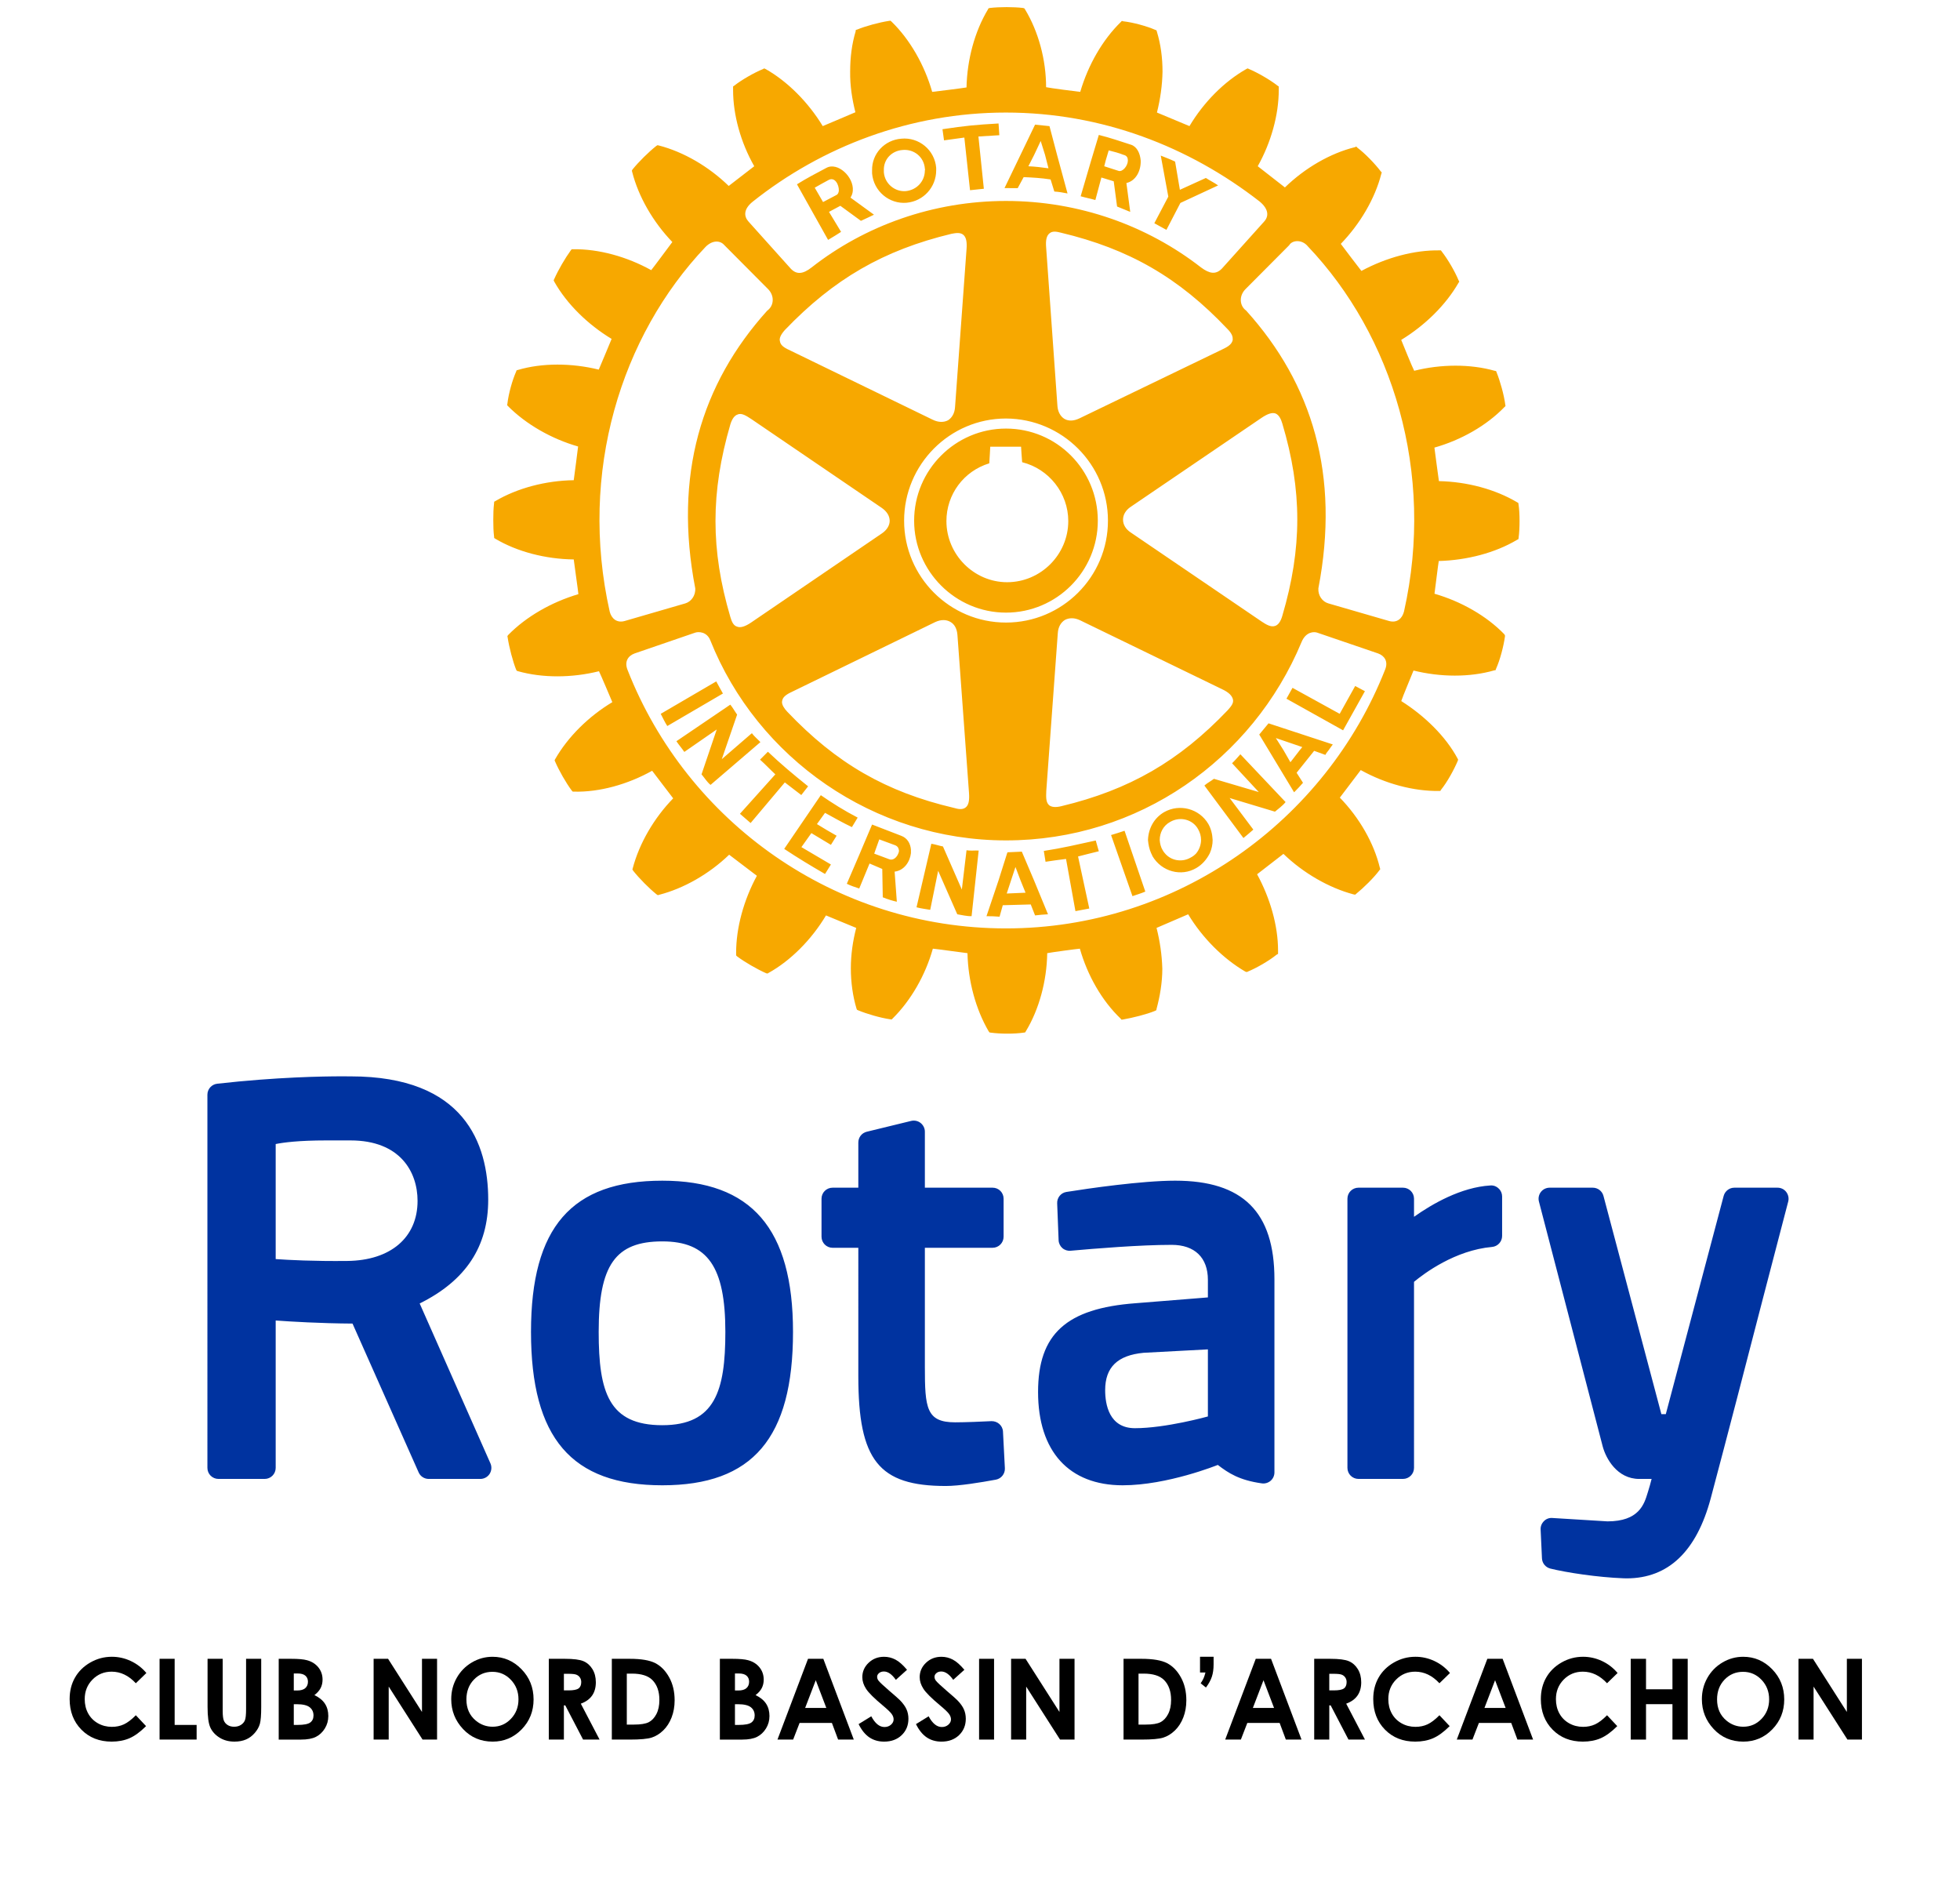 <?xml version="1.0" encoding="utf-8"?>
<!-- Generator: Adobe Illustrator 17.0.0, SVG Export Plug-In . SVG Version: 6.00 Build 0)  -->
<!DOCTYPE svg PUBLIC "-//W3C//DTD SVG 1.1//EN" "http://www.w3.org/Graphics/SVG/1.1/DTD/svg11.dtd">
<svg version="1.1" id="Layer_1" xmlns="http://www.w3.org/2000/svg" xmlns:xlink="http://www.w3.org/1999/xlink" x="0px" y="0px"
	 width="275px" height="266.5px" viewBox="74.999 -104.5 275 266.5" enable-background="new 74.999 -104.5 275 266.5"
	 xml:space="preserve">
<path fill="#0033A0" d="M215.724,96.328l0.266,5.135c0.039,0.766-0.5,1.455-1.258,1.6c-2.17,0.4-5.156,0.889-7.025,0.889
	c-9.413,0-12.28-3.604-12.28-15.396V70.539h-3.609c-0.859,0-1.555-0.697-1.555-1.556v-5.329c0-0.859,0.696-1.546,1.555-1.546h3.609
	v-6.336c0-0.72,0.485-1.345,1.178-1.511l6.236-1.52c0.461-0.109,0.946-0.008,1.321,0.285c0.375,0.299,0.601,0.743,0.601,1.221v7.86
	h9.498c0.862,0,1.549,0.687,1.549,1.546v5.329c0,0.858-0.687,1.556-1.549,1.556h-9.498v16.704c0,5.779,0.203,7.781,4.256,7.781
	c1.494,0,3.83-0.105,5.088-0.166C214.943,94.837,215.687,95.466,215.724,96.328 M186.263,82.332
	c0,14.883-5.656,21.523-18.336,21.523c-12.742,0-18.426-6.641-18.426-21.523c0-14.666,5.684-21.207,18.426-21.207
	C180.435,61.125,186.263,67.858,186.263,82.332 M176.771,82.332c0-9.14-2.484-12.691-8.844-12.691
	c-6.592,0-8.929,3.318-8.929,12.691c0,8.496,1.421,13.094,8.929,13.094C175.318,95.425,176.771,90.625,176.771,82.332
	 M325.621,62.709c-0.287-0.381-0.74-0.601-1.227-0.601h-6.053c-0.703,0-1.313,0.472-1.5,1.149l-8.119,30.615h-0.623l-8.125-30.615
	c-0.182-0.678-0.797-1.149-1.502-1.149h-6.045c-0.484,0-0.937,0.22-1.234,0.601c-0.291,0.383-0.393,0.875-0.274,1.334l8.942,34.332
	c0.445,1.703,2.02,4.588,5.137,4.588h1.732c-0.148,0.572-0.311,1.188-0.482,1.715l-0.08,0.26c-0.484,1.582-1.213,3.977-5.631,3.977
	l-7.737-0.475c-0.437-0.035-0.865,0.123-1.17,0.436c-0.32,0.314-0.496,0.74-0.472,1.18l0.189,4.053
	c0.031,0.682,0.51,1.262,1.182,1.43c2.281,0.564,6.631,1.223,10.211,1.359c0.172,0.012,0.328,0.012,0.492,0.012
	c5.836,0,9.793-3.777,11.789-11.209c2.32-8.703,5.219-19.902,7.334-28.08c0.959-3.681,1.781-6.854,2.377-9.111l1.164-4.455
	C326.019,63.584,325.91,63.091,325.621,62.709 M143.812,100.785c0.209,0.479,0.162,1.029-0.117,1.473
	c-0.291,0.443-0.776,0.705-1.305,0.705h-7.242c-0.611,0-1.174-0.363-1.414-0.924l-9.275-20.869c-4.614-0.031-8.618-0.277-10.78-0.43
	v20.672c0,0.859-0.689,1.551-1.547,1.551h-6.476c-0.862,0-1.557-0.691-1.557-1.551V49.063c0-0.791,0.594-1.454,1.383-1.541
	c8.309-0.938,14.955-1.036,17.422-1.036c0.851,0,1.305,0.006,1.305,0.006c15.939,0,19.289,9.414,19.289,17.301
	c0,6.588-3.147,11.348-9.616,14.557L143.812,100.785z M124.177,55.477h-3.414c-3.812,0-5.984,0.284-7.084,0.507v16.139
	c1.822,0.127,5.326,0.313,10.045,0.262c6.086-0.063,9.861-3.295,9.861-8.424C133.585,59.859,131.115,55.477,124.177,55.477
	 M253.81,74.957v27.092c0,0.451-0.197,0.879-0.531,1.17c-0.346,0.297-0.797,0.43-1.235,0.367c-3.171-0.445-4.679-1.438-6.179-2.588
	c-0.063,0.025-7.078,2.857-13.344,2.857c-7.547,0-11.875-4.764-11.875-13.088c0-8.129,3.961-11.727,13.68-12.452l10.148-0.815
	v-2.463c0-3.117-1.851-4.91-5.078-4.91c-4.445,0-10.789,0.522-14.172,0.824c-0.422,0.045-0.851-0.091-1.172-0.373
	c-0.312-0.273-0.508-0.681-0.523-1.101l-0.203-5.181c-0.032-0.789,0.531-1.475,1.304-1.592c3.024-0.482,10.555-1.58,15.258-1.58
	C249.388,61.125,253.81,65.524,253.81,74.957 M235.466,85.267c-3.664,0.346-5.406,2.02-5.406,5.246c0,1.982,0.547,5.332,4.18,5.332
	c4.312,0,10.172-1.629,10.234-1.646v-9.41L235.466,85.267z M284.105,61.796c-4.123,0.246-8.182,2.603-10.711,4.396v-2.539
	c0-0.859-0.695-1.546-1.555-1.546h-6.232c-0.859,0-1.555,0.687-1.555,1.546v37.758c0,0.859,0.696,1.551,1.555,1.551h6.232
	c0.86,0,1.555-0.691,1.555-1.551V75.315c1.408-1.172,5.76-4.438,10.947-4.896c0.797-0.07,1.414-0.74,1.414-1.545v-5.533
	c0-0.43-0.171-0.834-0.492-1.123C284.957,61.918,284.529,61.757,284.105,61.796"/>
<path fill="#F7A800" d="M185.115,5.256l-4.801,5.697l-1.496-1.297l4.965-5.531c-0.786-0.729-1.387-1.385-2.148-2.063l1.105-1.109
	c1.891,1.787,3.555,3.172,5.641,4.852l-0.957,1.223C186.663,6.432,185.88,5.859,185.115,5.256 M175.492-8.914l-7.789,4.549
	c0.279,0.545,0.58,1.186,0.922,1.711l7.805-4.561C176.048-7.902,175.833-8.27,175.492-8.914 M180.49-1.65l-4.219,3.646l2.15-6.25
	c-0.381-0.535-0.557-0.908-0.955-1.4l-7.563,5.131c0.338,0.508,0.752,0.977,1.111,1.502l4.547-3.15l-2.133,6.297
	c0.369,0.416,0.742,1.053,1.264,1.477l6.996-6C181.302-0.812,180.833-1.182,180.49-1.65 M190.755,9.525
	c1.229,0.668,2.43,1.365,3.773,2.002l0.807-1.334c-1.861-0.961-3.607-2.061-5.172-3.146l-5.135,7.535
	c1.947,1.289,3.727,2.365,5.727,3.52l0.828-1.33l-4.141-2.439l1.398-1.965l2.742,1.648l0.799-1.281
	c-0.881-0.484-1.799-1.043-2.76-1.631L190.755,9.525z M216.146-18.562c-7.094,0-12.889-5.82-12.889-12.898
	c0-7.129,5.795-12.92,12.889-12.92c7.141,0,12.883,5.791,12.883,12.92C229.029-24.352,223.257-18.562,216.146-18.562
	 M216.306-22.828c4.707,0,8.578-3.867,8.578-8.579c0-3.914-2.723-7.319-6.471-8.255c-0.047-0.385-0.15-2.174-0.15-2.174h-4.326
	c0,0-0.1,1.943-0.135,2.33c-3.592,1.09-6.014,4.365-6.014,8.099C207.788-26.695,211.656-22.828,216.306-22.828 M197.357-80.178
	v-0.424c-0.047-2.334,1.742-4.256,4.094-4.443c2.484-0.242,4.691,1.584,4.9,4.082v0.361c0,2.33-1.76,4.323-4.15,4.543
	C199.787-75.846,197.568-77.664,197.357-80.178 M199.009-80.338c0.121,1.606,1.545,2.777,3.09,2.646
	c1.525-0.157,2.664-1.375,2.664-2.909c0.055-0.076,0-0.164,0-0.265c-0.133-1.614-1.522-2.746-3.131-2.595
	c-1.529,0.113-2.68,1.324-2.623,2.859V-80.338z M217.787-78.106c-0.758-0.008-1.108-0.008-1.85-0.008l2.248-4.664l2.039-4.237
	l2.023,0.209l1.063,4.028l1.469,5.414c-0.68-0.127-1.209-0.229-1.852-0.267l-0.523-1.697c-1.336-0.207-2.543-0.271-3.781-0.325
	L217.787-78.106z M219.287-81.178c0.984,0.047,1.898,0.156,2.82,0.287l-0.484-1.888l-0.609-1.944l-0.914,1.944L219.287-81.178z
	 M210.302-85.203l0.797,7.386l1.939-0.204l-0.76-7.33l2.934-0.181l-0.111-1.646c-3.275,0.188-4.625,0.32-7.867,0.805l0.217,1.563
	L210.302-85.203z M210.609,14.775l-0.658,5.512l-2.648-6.045c-0.621-0.121-1.008-0.281-1.633-0.381l-2.078,8.914
	c0.643,0.172,1.26,0.24,1.922,0.355l1.113-5.475l2.684,6.1c0.609,0.092,1.299,0.283,2.008,0.266l0.994-9.207
	C211.791,14.785,211.171,14.869,210.609,14.775 M262.966-4.365l-6.621-3.646l-0.848,1.525l7.945,4.435l3.063-5.488l-1.365-0.73
	L262.966-4.365z M252.982-3.031l9.016,2.961c-0.211,0.268-0.379,0.523-0.57,0.793c-0.156,0.203-0.344,0.408-0.469,0.672
	l-1.578-0.568l-2.461,3.074l0.898,1.408c-0.367,0.418-0.781,0.871-1.25,1.334l-3.57-5.92l-1.32-2.182L252.982-3.031z M254.007-0.967
	l1.068,1.689l0.978,1.703l1.318-1.703l0.344-0.424L254.007-0.967z M244.535,11.082c0.385,0.676,0.572,1.457,0.604,2.256
	c0,0.623-0.133,1.262-0.391,1.842c-0.422,0.84-1.045,1.592-1.914,2.094c-2.117,1.236-4.855,0.498-6.141-1.68
	c-0.045-0.125-0.102-0.262-0.188-0.414c-0.258-0.58-0.383-1.219-0.438-1.842c0.055-1.604,0.836-3.084,2.273-3.916
	C240.492,8.203,243.267,8.932,244.535,11.082 M243.513,13.338c0-0.543-0.139-1.027-0.397-1.496c-0.752-1.398-2.533-1.85-3.922-1.053
	c-0.979,0.525-1.479,1.521-1.479,2.549c0.031,0.469,0.145,0.994,0.422,1.438c0.078,0.139,0.172,0.283,0.313,0.436
	c0.871,1.041,2.408,1.283,3.59,0.596c0.324-0.16,0.584-0.371,0.793-0.596C243.267,14.686,243.513,13.982,243.513,13.338
	 M247.865,2.566l3.75,4.043l-6.295-1.857c-0.523,0.398-0.875,0.537-1.338,0.941l5.478,7.363c0.467-0.363,0.951-0.807,1.389-1.18
	l-3.324-4.43l6.358,1.914c0.438-0.379,1.06-0.807,1.49-1.346l-6.342-6.705C248.693,1.678,248.302,2.16,247.865,2.566
	 M288.201-31.407c0,0.839-0.039,1.683-0.133,2.354l-0.023,0.182l-0.195,0.1c-3.061,1.822-7.016,2.859-10.983,2.969
	c-0.096,0.502-0.525,4.086-0.6,4.59c3.699,1.066,7.285,3.088,9.785,5.672l0.102,0.16v0.164c-0.195,1.41-0.695,3.303-1.25,4.531
	l-0.063,0.193l-0.18,0.029c-3.469,0.998-7.555,0.961-11.336,0.025c-0.18,0.469-1.578,3.799-1.719,4.283
	c3.313,2.094,6.242,4.973,7.891,8.045l0.086,0.172l-0.055,0.18c-0.516,1.223-1.484,2.992-2.352,4.055l-0.092,0.16h-0.219
	c-3.541,0.041-7.494-1.01-10.945-2.932c-0.314,0.412-2.619,3.457-2.932,3.867c2.719,2.801,4.781,6.352,5.617,9.854l0.055,0.182
	l-0.102,0.127c-0.789,1.072-2.242,2.492-3.295,3.344l-0.125,0.107l-0.26-0.051c-3.406-0.908-7.006-2.969-9.805-5.674
	c-0.414,0.313-3.272,2.545-3.695,2.861c1.828,3.35,2.94,7.203,2.94,10.686v0.484l-0.213,0.119c-1.053,0.85-2.805,1.863-4.055,2.375
	l-0.125,0.053l-0.207-0.068c-3.066-1.785-6.004-4.697-8.012-8.035c-0.484,0.213-3.961,1.701-4.436,1.91
	c0.475,1.859,0.756,3.805,0.811,5.727c0,1.941-0.336,3.883-0.811,5.637l-0.025,0.174l-0.188,0.102
	c-1.162,0.484-3.125,0.971-4.492,1.209l-0.211,0.029l-0.117-0.147c-2.641-2.512-4.662-6.084-5.725-9.816
	c-0.471,0.035-4.072,0.523-4.58,0.629c-0.063,3.914-1.137,7.883-3,10.959l-0.1,0.162l-0.213,0.027c-1.25,0.189-3.254,0.189-4.617,0
	l-0.168-0.027l-0.121-0.162c-1.803-3.076-2.883-7.045-2.969-10.959c-0.537-0.053-4.332-0.594-4.859-0.629
	c-1.037,3.709-3.078,7.262-5.648,9.803l-0.137,0.131l-0.213-0.031c-1.408-0.207-3.258-0.75-4.5-1.264l-0.149-0.072l-0.063-0.158
	c-0.525-1.748-0.795-3.709-0.795-5.652c0-1.904,0.27-3.811,0.754-5.67c-0.484-0.209-3.766-1.539-4.24-1.752
	c-2.029,3.395-4.961,6.344-8.055,8.064l-0.164,0.092l-0.197-0.053c-1.281-0.572-2.969-1.541-4.061-2.359l-0.133-0.133v-0.369
	c0-3.525,1.072-7.406,2.912-10.801c-0.406-0.316-3.469-2.643-3.889-2.957c-2.805,2.703-6.377,4.74-9.828,5.625l-0.178,0.055
	l-0.189-0.123c-1.055-0.852-2.412-2.223-3.266-3.299l-0.115-0.188l0.051-0.182c0.918-3.48,2.984-7.033,5.672-9.793
	c-0.309-0.418-2.625-3.42-2.953-3.871c-3.414,1.914-7.404,3.02-10.945,2.93h-0.189l-0.122-0.121
	c-0.828-1.096-1.818-2.846-2.352-4.086l-0.08-0.186l0.08-0.164c1.783-3.121,4.695-6.002,8.022-7.996
	c-0.215-0.512-1.633-3.865-1.873-4.338c-3.781,0.941-7.891,0.969-11.35,0l-0.168-0.053l-0.102-0.156
	c-0.467-1.166-0.98-3.129-1.191-4.51l-0.039-0.217l0.125-0.162c2.516-2.564,6.053-4.594,9.836-5.715
	c-0.041-0.529-0.598-4.342-0.652-4.869c-3.949-0.053-7.92-1.072-11.009-2.908l-0.155-0.102l-0.014-0.213
	c-0.086-0.641-0.111-1.479-0.111-2.327c0-0.829,0.025-1.642,0.111-2.334l0.014-0.213l0.155-0.085
	c3.089-1.82,7.06-2.875,11.009-2.934c0.082-0.521,0.551-4.228,0.611-4.728c-3.742-1.073-7.313-3.121-9.85-5.677l-0.105-0.125
	l0.035-0.198c0.164-1.425,0.701-3.33,1.23-4.513l0.059-0.172l0.185-0.053c3.416-1.007,7.547-0.979,11.344-0.047
	c0.211-0.462,1.596-3.805,1.805-4.307c-3.352-2.027-6.295-4.913-8.045-8.028l-0.088-0.198l0.088-0.187
	c0.551-1.25,1.539-2.944,2.316-4.007l0.127-0.159h0.213c3.584-0.052,7.535,1.043,10.945,2.933c0.318-0.382,2.645-3.527,2.961-3.945
	c-2.705-2.819-4.752-6.352-5.637-9.852l-0.039-0.15l0.074-0.154c0.867-1.086,2.303-2.495,3.351-3.323l0.168-0.104l0.158,0.031
	c3.522,0.901,7.072,2.996,9.838,5.685c0.402-0.32,3.172-2.454,3.582-2.766c-1.904-3.334-2.969-7.219-2.969-10.672v-0.52l0.176-0.122
	c1.037-0.811,2.793-1.819,4.047-2.328l0.133-0.084l0.209,0.091c3.084,1.745,5.986,4.664,8.014,8.006
	c0.486-0.183,4.086-1.746,4.58-1.943c-0.471-1.862-0.764-3.793-0.734-5.705c0-1.987,0.24-3.881,0.766-5.627l0.025-0.217l0.186-0.049
	c1.162-0.486,3.1-1.008,4.461-1.217l0.219-0.027l0.158,0.137c2.568,2.498,4.615,6.074,5.695,9.847
	c0.527-0.054,4.311-0.53,4.816-0.622c0.082-3.884,1.145-7.852,3-10.934l0.08-0.162l0.193-0.053c1.355-0.16,3.352-0.16,4.664,0
	l0.174,0.053l0.109,0.162c1.865,3.082,2.945,7.05,2.945,10.898c0.568,0.127,4.264,0.604,4.791,0.657
	c1.105-3.772,3.137-7.321,5.723-9.829l0.117-0.127l0.172,0.053c1.408,0.156,3.314,0.678,4.539,1.213l0.15,0.06l0.061,0.213
	c0.527,1.729,0.783,3.614,0.783,5.571c-0.033,1.932-0.314,3.877-0.783,5.744c0.469,0.191,4.063,1.695,4.563,1.904
	c1.992-3.342,4.859-6.238,7.977-8.006l0.18-0.091l0.188,0.084c1.234,0.524,2.963,1.517,4.025,2.352l0.158,0.098v0.484
	c0,3.541-1.098,7.41-2.949,10.707c0.398,0.311,3.367,2.633,3.813,2.975c2.797-2.717,6.352-4.795,9.853-5.655l0.156-0.086
	l0.154,0.164c1.055,0.782,2.477,2.261,3.281,3.321l0.148,0.156l-0.063,0.18c-0.891,3.502-3,7.056-5.688,9.836
	c0.313,0.429,2.547,3.371,2.891,3.796c3.484-1.873,7.422-2.946,10.992-2.882h0.164l0.117,0.158c0.867,1.108,1.859,2.826,2.344,4.006
	l0.117,0.228l-0.117,0.171c-1.773,3.092-4.688,5.954-8.031,7.995c0.203,0.507,1.563,3.862,1.822,4.332
	c3.748-0.944,7.873-0.965,11.287,0l0.203,0.041l0.078,0.196c0.477,1.188,1.031,3.115,1.213,4.533l0.029,0.174l-0.141,0.14
	c-2.508,2.599-6.078,4.632-9.832,5.692c0.074,0.518,0.543,4.181,0.631,4.701c3.951,0.084,7.891,1.142,10.951,2.955l0.195,0.115
	l0.023,0.186C288.162-33.082,288.201-32.271,288.201-31.407 M180.023-73.414l5.914,6.588c0.826,0.889,1.736,0.779,2.932-0.155
	c7.473-5.862,17.06-9.329,27.277-9.329c10.228,0,19.822,3.454,27.367,9.329c1.18,0.871,2.064,1.044,2.93,0.155l5.918-6.588
	c0.67-0.729,0.67-1.732-0.613-2.807c-9.92-7.724-22.164-12.49-35.625-12.49c-13.381,0-25.801,4.767-35.543,12.525
	C179.304-75.146,179.361-74.143,180.023-73.414 M180.423-45.709c-0.652-0.422-1.346-0.903-1.914-0.651
	c-0.463,0.14-0.801,0.625-1.043,1.412c-2.773,9.517-2.773,17.585,0,26.978c0.188,0.611,0.398,1.221,0.955,1.375
	c0.455,0.189,1.127,0,2.002-0.604l18.309-12.473c0.68-0.457,1.094-1.107,1.094-1.76c0-0.709-0.414-1.332-1.094-1.81L180.423-45.709z
	 M184.429-56.623c0.084,0.668,0.844,1.009,1.508,1.32l19.951,9.692c0.793,0.379,1.531,0.379,2.133,0.065
	c0.563-0.367,0.926-1.006,0.977-1.854l1.611-22.133c0.088-1.069-0.063-1.696-0.447-2.024c-0.422-0.363-1.047-0.261-1.646-0.15
	c-9.563,2.3-16.531,6.341-23.4,13.504C184.56-57.576,184.302-57.049,184.429-56.623 M184.718-6.014c0,0.379,0.258,0.852,0.74,1.354
	c6.871,7.227,13.828,11.248,23.383,13.49c0.611,0.186,1.211,0.277,1.635-0.055c0.432-0.322,0.555-0.986,0.482-2.031
	c0-0.033-1.625-22.18-1.625-22.18c-0.068-0.84-0.387-1.48-0.975-1.818c-0.596-0.35-1.338-0.35-2.135,0.014l-19.93,9.701
	c-0.695,0.324-1.449,0.689-1.553,1.342C184.742-6.154,184.718-6.07,184.718-6.014 M216.146-17.168
	c7.891,0,14.305-6.404,14.305-14.293s-6.414-14.301-14.305-14.33c-7.887,0-14.295,6.441-14.295,14.33S208.259-17.168,216.146-17.168
	 M222.193,8.453c0.338,0.266,0.893,0.344,1.744,0.131c9.531-2.287,16.522-6.326,23.334-13.475c0.406-0.471,0.852-0.955,0.719-1.492
	c-0.125-0.516-0.563-0.982-1.492-1.42L226.516-17.5c-0.758-0.357-1.494-0.357-2.103-0.039c-0.586,0.371-0.945,1-1,1.877
	l-1.615,22.119C221.781,7.182,221.695,8.008,222.193,8.453 M251.99-17.328c0.594,0.385,1.281,0.852,1.906,0.635
	c0.424-0.129,0.789-0.594,1.023-1.432c2.797-9.482,2.797-17.582,0-26.951c-0.172-0.588-0.445-1.195-0.938-1.415
	c-0.498-0.179-1.125,0.026-2.022,0.635l-18.322,12.458c-0.709,0.477-1.07,1.127-1.07,1.799c0,0.668,0.361,1.318,1.07,1.787
	L251.99-17.328z M247.951-56.977c0.023-0.379-0.209-0.857-0.74-1.38c-6.807-7.2-13.797-11.228-23.385-13.508
	c-0.539-0.14-1.162-0.267-1.578,0.101c-0.43,0.344-0.553,1.008-0.467,2.002l1.58,22.182c0.051,0.841,0.43,1.507,0.99,1.845
	c0.615,0.349,1.352,0.284,2.115-0.084l19.977-9.642c0.641-0.311,1.369-0.649,1.508-1.332
	C247.951-56.836,247.974-56.891,247.951-56.977 M162.654-17.389l8.502-2.469c0.797-0.234,1.453-1.07,1.391-2.109
	c-3.053-15.836,0.825-28.674,10.107-38.965c0.94-0.668,1.039-2.043,0.143-2.982l-6.182-6.213c-0.6-0.688-1.691-0.688-2.629,0.268
	c-11.846,12.468-17.828,31.603-13.44,51.165C160.788-17.756,161.531-17.066,162.654-17.389 M268.349-12.838l-8.523-2.91
	c-0.445-0.166-1.609-0.166-2.219,1.334c-6.883,16.508-22.906,27.805-41.461,27.805c-18.578,0-34.897-11.557-41.484-28.063
	c-0.49-1.242-1.688-1.242-2.141-1.076l-8.477,2.91c-0.92,0.332-1.473,1.148-0.99,2.326c8.326,21.248,29.031,36.248,53.092,36.248
	c24.055,0,44.853-15.104,53.207-36.338C269.787-11.713,269.263-12.506,268.349-12.838 M258.498-69.944
	c-0.834-1.022-2.219-0.87-2.617-0.157l-6.16,6.188c-0.902,0.939-0.814,2.314,0.121,2.982c9.297,10.291,13.182,23.102,10.133,38.965
	c-0.068,1.039,0.586,1.875,1.398,2.109l8.516,2.469c1.135,0.322,1.859-0.367,2.102-1.338
	C276.373-38.256,270.373-57.455,258.498-69.944 M238.654-72.254l1.961-3.776l5.291-2.459c-0.557-0.399-1.158-0.679-1.717-1.046
	l-3.645,1.66l-0.672-3.957c-0.762-0.36-1.219-0.52-2.012-0.84l1.06,5.756l-1.963,3.73L238.654-72.254z M228.74,13.404
	c-2.639,0.578-4.67,1.059-7.287,1.465l0.242,1.519c0.969-0.152,1.853-0.268,2.875-0.396l1.32,7.322l1.943-0.367l-1.576-7.301
	c1-0.248,1.92-0.5,2.914-0.732L228.74,13.404z M202.81,14.686v0.494c-0.139,1.209-0.959,2.437-2.289,2.592l0.309,4.223
	c-0.617-0.141-1.314-0.346-1.973-0.625l-0.07-3.973l-1.785-0.764l-1.447,3.506c-0.586-0.193-1.17-0.381-1.742-0.662l1.834-4.266
	l0.219-0.525l1.492-3.52l4.064,1.568C202.326,13.057,202.742,13.861,202.81,14.686 M201.107,14.686
	c-0.055-0.254-0.156-0.457-0.469-0.6l-2.273-0.838l-0.514,1.438l-0.182,0.525l-0.016,0.033l2.072,0.775
	c0.568,0.252,1.117-0.254,1.315-0.809C201.107,15.059,201.166,14.869,201.107,14.686 M228.685-76.44
	c-0.727-0.211-1.264-0.301-2.063-0.528l1.473-5.023l1.076-3.58c1.553,0.386,3.029,0.89,4.506,1.37
	c0.836,0.257,1.283,1.203,1.369,2.21c0.055,1.368-0.625,2.855-2.006,3.165l0.537,4.048c-0.648-0.268-1.127-0.47-1.846-0.752
	l-0.469-3.537l-1.732-0.532L228.685-76.44z M229.929-81.178l2.029,0.654c0.555,0.159,1.289-0.71,1.289-1.468
	c0-0.36-0.125-0.681-0.609-0.787c-0.75-0.289-1.264-0.418-2.082-0.625l-0.418,1.412L229.929-81.178z M220.076,18.994l1.963,4.762
	c-0.643,0.027-1.24,0.092-1.814,0.158l-0.605-1.539l-3.926,0.109l-0.449,1.609c-0.627-0.055-1.213-0.072-1.836-0.072l1.693-5.027
	l1.205-3.814l0.059-0.121l2.002-0.09l0.102,0.242L220.076,18.994z M218.888,20.727l-0.703-1.732l-0.711-1.875l-0.617,1.875
	l-0.608,1.848L218.888,20.727z M230.888,12.639l3.002,8.57c0.584-0.203,1.211-0.381,1.803-0.639l-2.912-8.531
	C231.982,12.311,231.615,12.42,230.888,12.639 M187.322-77.744l-0.502-0.902c1.32-0.837,2.74-1.564,4.109-2.296
	c1.611-0.89,3.885,1.265,3.725,3.198c-0.029,0.341-0.125,0.65-0.326,0.964l3.295,2.397c-0.621,0.291-1.092,0.539-1.832,0.861
	l-2.887-2.109l-1.592,0.853l1.695,2.804c-0.656,0.418-1.055,0.678-1.822,1.125L187.322-77.744z M189.31-78.17l0.25,0.426
	l0.918,1.587l1.904-1c0.178-0.089,0.279-0.312,0.313-0.587c0.037-0.859-0.584-2.024-1.486-1.481
	C190.505-78.857,190.078-78.603,189.31-78.17"/>
<g>
	<path d="M95.537,130.187l-1.48,1.438c-1.007-1.084-2.139-1.626-3.397-1.626c-1.062,0-1.957,0.37-2.684,1.11
		c-0.728,0.739-1.091,1.652-1.091,2.737c0,0.755,0.161,1.426,0.483,2.012c0.322,0.587,0.778,1.047,1.367,1.381
		c0.589,0.334,1.243,0.501,1.963,0.501c0.614,0,1.175-0.117,1.684-0.351c0.508-0.234,1.067-0.659,1.676-1.276l1.435,1.525
		c-0.821,0.817-1.597,1.384-2.328,1.7c-0.73,0.315-1.564,0.474-2.501,0.474c-1.728,0-3.143-0.559-4.243-1.676
		c-1.101-1.117-1.651-2.548-1.651-4.294c0-1.13,0.25-2.134,0.752-3.013c0.501-0.878,1.219-1.584,2.154-2.118s1.94-0.801,3.019-0.801
		c0.917,0,1.8,0.197,2.649,0.592C94.191,128.898,94.924,129.459,95.537,130.187z"/>
	<path d="M97.388,128.196h2.116v9.274h3.083v2.057h-5.199C97.389,139.527,97.389,128.196,97.388,128.196z"/>
	<path d="M104.121,128.196h2.124v7.327c0,0.631,0.054,1.078,0.163,1.339c0.108,0.262,0.287,0.472,0.537,0.628
		c0.249,0.156,0.55,0.234,0.903,0.234c0.373,0,0.694-0.087,0.963-0.262c0.27-0.174,0.456-0.396,0.559-0.665
		c0.104-0.27,0.155-0.784,0.155-1.544v-7.058h2.123v6.756c0,1.14-0.063,1.931-0.188,2.372c-0.126,0.441-0.367,0.868-0.722,1.278
		c-0.355,0.411-0.765,0.716-1.228,0.913c-0.464,0.198-1.003,0.297-1.617,0.297c-0.806,0-1.508-0.188-2.104-0.566
		c-0.597-0.377-1.024-0.85-1.281-1.417c-0.257-0.567-0.386-1.526-0.386-2.877L104.121,128.196L104.121,128.196z"/>
	<path d="M114.104,139.527v-11.331h1.748c1.014,0,1.755,0.066,2.225,0.2c0.666,0.18,1.195,0.514,1.589,1.001
		c0.394,0.488,0.59,1.063,0.59,1.726c0,0.432-0.09,0.823-0.269,1.175c-0.179,0.352-0.47,0.682-0.873,0.99
		c0.675,0.323,1.168,0.728,1.481,1.213c0.313,0.485,0.468,1.06,0.468,1.722c0,0.637-0.161,1.217-0.484,1.741
		c-0.323,0.523-0.739,0.915-1.248,1.175c-0.51,0.259-1.213,0.389-2.111,0.389h-3.116V139.527z M116.219,130.253v2.388h0.463
		c0.516,0,0.899-0.11,1.149-0.331c0.25-0.221,0.375-0.521,0.375-0.901c0-0.354-0.119-0.636-0.357-0.844
		c-0.238-0.208-0.599-0.312-1.084-0.312L116.219,130.253L116.219,130.253z M116.219,134.566v2.904h0.531
		c0.879,0,1.471-0.113,1.777-0.339c0.305-0.227,0.458-0.555,0.458-0.986c0-0.487-0.18-0.873-0.538-1.155
		c-0.359-0.282-0.955-0.424-1.789-0.424H116.219L116.219,134.566z"/>
	<path d="M127.419,128.196h2.03l4.756,7.456v-7.456h2.116v11.331h-2.035l-4.75-7.434v7.434h-2.116v-11.331H127.419z"/>
	<path d="M144.108,127.911c1.573,0,2.925,0.58,4.057,1.741c1.132,1.16,1.698,2.575,1.698,4.244c0,1.653-0.558,3.053-1.675,4.198
		c-1.117,1.145-2.472,1.718-4.064,1.718c-1.668,0-3.055-0.588-4.159-1.765c-1.104-1.176-1.656-2.572-1.656-4.19
		c0-1.083,0.257-2.079,0.771-2.988c0.514-0.909,1.221-1.629,2.121-2.161C142.1,128.177,143.07,127.911,144.108,127.911z
		 M144.085,130.021c-1.029,0-1.894,0.365-2.595,1.094c-0.701,0.729-1.052,1.656-1.052,2.781c0,1.253,0.441,2.244,1.324,2.974
		c0.686,0.569,1.472,0.854,2.36,0.854c1.003,0,1.858-0.369,2.564-1.109c0.706-0.739,1.059-1.65,1.059-2.734
		c0-1.078-0.355-1.991-1.067-2.738C145.969,130.395,145.104,130.021,144.085,130.021z"/>
	<path d="M152.001,128.196h2.242c1.228,0,2.102,0.111,2.623,0.335c0.521,0.224,0.939,0.595,1.257,1.113
		c0.317,0.519,0.476,1.132,0.476,1.841c0,0.744-0.175,1.367-0.525,1.868c-0.35,0.5-0.878,0.879-1.583,1.136l2.633,5.038h-2.314
		l-2.5-4.799h-0.194v4.799h-2.116L152.001,128.196L152.001,128.196z M154.117,132.625h0.663c0.673,0,1.136-0.09,1.39-0.271
		c0.253-0.18,0.38-0.479,0.38-0.896c0-0.247-0.063-0.462-0.188-0.645c-0.125-0.184-0.294-0.314-0.505-0.395
		c-0.211-0.081-0.598-0.12-1.16-0.12h-0.58C154.116,130.298,154.116,132.625,154.117,132.625z"/>
	<path d="M160.842,128.196h2.507c1.616,0,2.816,0.204,3.602,0.612c0.786,0.408,1.432,1.072,1.94,1.991s0.763,1.992,0.763,3.22
		c0,0.873-0.143,1.676-0.427,2.407c-0.285,0.731-0.677,1.339-1.178,1.822c-0.501,0.482-1.043,0.816-1.627,1.001
		c-0.583,0.185-1.595,0.277-3.035,0.277h-2.545C160.842,139.526,160.842,128.196,160.842,128.196z M162.943,130.275v7.149h0.982
		c0.967,0,1.668-0.113,2.104-0.34c0.436-0.226,0.792-0.606,1.069-1.142c0.277-0.534,0.416-1.192,0.416-1.974
		c0-1.203-0.33-2.136-0.99-2.8c-0.594-0.596-1.549-0.895-2.864-0.895h-0.717V130.275z"/>
	<path d="M176.001,139.527v-11.331h1.748c1.014,0,1.755,0.066,2.225,0.2c0.666,0.18,1.195,0.514,1.589,1.001
		c0.394,0.488,0.59,1.063,0.59,1.726c0,0.432-0.09,0.823-0.269,1.175c-0.179,0.352-0.47,0.682-0.873,0.99
		c0.675,0.323,1.168,0.728,1.481,1.213c0.313,0.485,0.468,1.06,0.468,1.722c0,0.637-0.161,1.217-0.484,1.741
		c-0.323,0.523-0.739,0.915-1.248,1.175c-0.51,0.259-1.213,0.389-2.111,0.389h-3.116V139.527z M178.117,130.253v2.388h0.463
		c0.516,0,0.899-0.11,1.149-0.331c0.25-0.221,0.375-0.521,0.375-0.901c0-0.354-0.119-0.636-0.357-0.844
		c-0.238-0.208-0.599-0.312-1.084-0.312L178.117,130.253L178.117,130.253z M178.117,134.566v2.904h0.531
		c0.879,0,1.471-0.113,1.777-0.339c0.305-0.227,0.458-0.555,0.458-0.986c0-0.487-0.18-0.873-0.538-1.155
		c-0.359-0.282-0.955-0.424-1.789-0.424H178.117L178.117,134.566z"/>
	<path d="M188.37,128.196h2.146l4.275,11.331h-2.199l-0.87-2.334h-4.536l-0.904,2.334h-2.199L188.37,128.196z M189.456,131.2
		l-1.492,3.89h2.974L189.456,131.2z"/>
	<path d="M202.26,129.736l-1.567,1.41c-0.55-0.78-1.11-1.171-1.681-1.171c-0.277,0-0.504,0.076-0.681,0.228
		c-0.177,0.152-0.265,0.322-0.265,0.512s0.063,0.37,0.189,0.539c0.171,0.227,0.689,0.712,1.552,1.456
		c0.807,0.688,1.297,1.122,1.469,1.302c0.429,0.442,0.732,0.864,0.912,1.268c0.179,0.403,0.269,0.843,0.269,1.321
		c0,0.929-0.315,1.697-0.946,2.303c-0.63,0.606-1.452,0.909-2.466,0.909c-0.792,0-1.481-0.198-2.069-0.594
		c-0.587-0.395-1.09-1.017-1.509-1.863l1.778-1.095c0.535,1.002,1.15,1.503,1.847,1.503c0.363,0,0.668-0.108,0.916-0.324
		s0.371-0.465,0.371-0.747c0-0.257-0.093-0.514-0.28-0.771c-0.187-0.256-0.598-0.649-1.234-1.178
		c-1.211-1.007-1.993-1.784-2.347-2.331c-0.353-0.547-0.53-1.092-0.53-1.637c0-0.785,0.294-1.46,0.882-2.021
		c0.587-0.563,1.313-0.844,2.175-0.844c0.555,0,1.083,0.131,1.585,0.393C201.133,128.565,201.676,129.043,202.26,129.736z"/>
	<path d="M210.309,129.736l-1.567,1.41c-0.55-0.78-1.11-1.171-1.681-1.171c-0.277,0-0.504,0.076-0.681,0.228
		c-0.177,0.152-0.265,0.322-0.265,0.512s0.063,0.37,0.189,0.539c0.171,0.227,0.689,0.712,1.552,1.456
		c0.807,0.688,1.297,1.122,1.469,1.302c0.429,0.442,0.732,0.864,0.912,1.268c0.179,0.403,0.269,0.843,0.269,1.321
		c0,0.929-0.315,1.697-0.946,2.303c-0.63,0.606-1.452,0.909-2.466,0.909c-0.792,0-1.481-0.198-2.069-0.594
		c-0.587-0.395-1.09-1.017-1.509-1.863l1.778-1.095c0.535,1.002,1.15,1.503,1.847,1.503c0.363,0,0.668-0.108,0.916-0.324
		c0.248-0.216,0.371-0.465,0.371-0.747c0-0.257-0.093-0.514-0.28-0.771c-0.187-0.256-0.598-0.649-1.234-1.178
		c-1.211-1.007-1.993-1.784-2.347-2.331c-0.353-0.547-0.53-1.092-0.53-1.637c0-0.785,0.294-1.46,0.882-2.021
		c0.587-0.563,1.313-0.844,2.175-0.844c0.555,0,1.083,0.131,1.585,0.393C209.18,128.565,209.724,129.043,210.309,129.736z"/>
	<path d="M212.371,128.196h2.101v11.331h-2.101V128.196z"/>
	<path d="M216.861,128.196h2.03l4.756,7.456v-7.456h2.116v11.331h-2.035l-4.75-7.434v7.434h-2.116L216.861,128.196L216.861,128.196z
		"/>
	<path d="M232.638,128.196h2.507c1.616,0,2.816,0.204,3.602,0.612c0.786,0.408,1.432,1.072,1.94,1.991s0.763,1.992,0.763,3.22
		c0,0.873-0.143,1.676-0.427,2.407c-0.285,0.731-0.677,1.339-1.178,1.822c-0.501,0.482-1.043,0.816-1.627,1.001
		c-0.583,0.185-1.595,0.277-3.035,0.277h-2.545L232.638,128.196L232.638,128.196z M234.74,130.275v7.149h0.982
		c0.967,0,1.668-0.113,2.104-0.34c0.436-0.226,0.792-0.606,1.069-1.142c0.277-0.534,0.416-1.192,0.416-1.974
		c0-1.203-0.33-2.136-0.99-2.8c-0.594-0.596-1.549-0.895-2.864-0.895h-0.717V130.275z"/>
	<path d="M243.37,127.911h1.904v1.061c0,0.677-0.082,1.259-0.246,1.746s-0.439,0.989-0.828,1.507l-0.74-0.591
		c0.186-0.276,0.323-0.516,0.412-0.718c0.088-0.202,0.175-0.469,0.261-0.802h-0.763V127.911z"/>
	<path d="M251.189,128.196h2.146l4.275,11.331h-2.199l-0.87-2.334h-4.536l-0.904,2.334h-2.199L251.189,128.196z M252.275,131.2
		l-1.492,3.89h2.974L252.275,131.2z"/>
	<path d="M259.389,128.196h2.242c1.228,0,2.102,0.111,2.623,0.335s0.939,0.595,1.257,1.113c0.317,0.519,0.476,1.132,0.476,1.841
		c0,0.744-0.175,1.367-0.525,1.868c-0.35,0.5-0.878,0.879-1.583,1.136l2.633,5.038H264.2l-2.5-4.799h-0.194v4.799h-2.116
		L259.389,128.196L259.389,128.196z M261.505,132.625h0.663c0.673,0,1.136-0.09,1.39-0.271c0.253-0.18,0.38-0.479,0.38-0.896
		c0-0.247-0.063-0.462-0.188-0.645c-0.125-0.184-0.294-0.314-0.505-0.395c-0.211-0.081-0.598-0.12-1.16-0.12h-0.58V132.625
		L261.505,132.625z"/>
	<path d="M278.44,130.187l-1.48,1.438c-1.007-1.084-2.139-1.626-3.397-1.626c-1.062,0-1.957,0.37-2.684,1.11
		c-0.728,0.739-1.091,1.652-1.091,2.737c0,0.755,0.161,1.426,0.483,2.012c0.322,0.587,0.778,1.047,1.367,1.381
		c0.589,0.334,1.243,0.501,1.963,0.501c0.614,0,1.175-0.117,1.684-0.351c0.508-0.234,1.067-0.659,1.676-1.276l1.435,1.525
		c-0.821,0.817-1.597,1.384-2.328,1.7c-0.73,0.315-1.564,0.474-2.501,0.474c-1.728,0-3.143-0.559-4.243-1.676
		c-1.101-1.117-1.651-2.548-1.651-4.294c0-1.13,0.25-2.134,0.752-3.013c0.501-0.878,1.219-1.584,2.154-2.118
		c0.935-0.534,1.94-0.801,3.019-0.801c0.917,0,1.8,0.197,2.649,0.592C277.092,128.898,277.824,129.459,278.44,130.187z"/>
	<path d="M283.682,128.196h2.146l4.275,11.331h-2.199l-0.87-2.334h-4.536l-0.904,2.334h-2.199L283.682,128.196z M284.768,131.2
		l-1.492,3.89h2.974L284.768,131.2z"/>
	<path d="M301.957,130.187l-1.48,1.438c-1.006-1.084-2.139-1.626-3.398-1.626c-1.061,0-1.955,0.37-2.684,1.11
		c-0.727,0.739-1.09,1.652-1.09,2.737c0,0.755,0.16,1.426,0.482,2.012c0.322,0.587,0.777,1.047,1.367,1.381
		c0.588,0.334,1.242,0.501,1.963,0.501c0.613,0,1.174-0.117,1.684-0.351c0.508-0.234,1.066-0.659,1.676-1.276l1.434,1.525
		c-0.82,0.817-1.596,1.384-2.326,1.7c-0.73,0.315-1.564,0.474-2.502,0.474c-1.729,0-3.143-0.559-4.242-1.676
		c-1.102-1.117-1.652-2.548-1.652-4.294c0-1.13,0.25-2.134,0.751-3.013c0.502-0.878,1.219-1.584,2.154-2.118
		c0.934-0.534,1.941-0.801,3.02-0.801c0.916,0,1.799,0.197,2.648,0.592C300.609,128.898,301.341,129.459,301.957,130.187z"/>
	<path d="M303.799,128.196h2.146v4.275h3.71v-4.275h2.139v11.331h-2.139v-4.969h-3.71v4.969h-2.146L303.799,128.196L303.799,128.196
		z"/>
	<path d="M319.582,127.911c1.573,0,2.925,0.58,4.057,1.741c1.132,1.16,1.698,2.575,1.698,4.244c0,1.653-0.559,3.053-1.676,4.198
		c-1.116,1.146-2.471,1.718-4.063,1.718c-1.669,0-3.056-0.588-4.159-1.765c-1.104-1.176-1.656-2.572-1.656-4.19
		c0-1.083,0.257-2.079,0.771-2.988c0.514-0.909,1.221-1.629,2.121-2.161C317.573,128.177,318.543,127.911,319.582,127.911z
		 M319.56,130.021c-1.029,0-1.894,0.365-2.595,1.094c-0.701,0.729-1.052,1.656-1.052,2.781c0,1.253,0.441,2.244,1.324,2.974
		c0.686,0.569,1.473,0.854,2.36,0.854c1.003,0,1.857-0.369,2.563-1.109c0.706-0.739,1.06-1.65,1.06-2.734
		c0-1.078-0.355-1.991-1.066-2.738S320.577,130.021,319.56,130.021z"/>
	<path d="M327.34,128.196h2.029l4.756,7.456v-7.456h2.116v11.331h-2.035l-4.751-7.434v7.434h-2.115L327.34,128.196L327.34,128.196z"
		/>
</g>
</svg>
